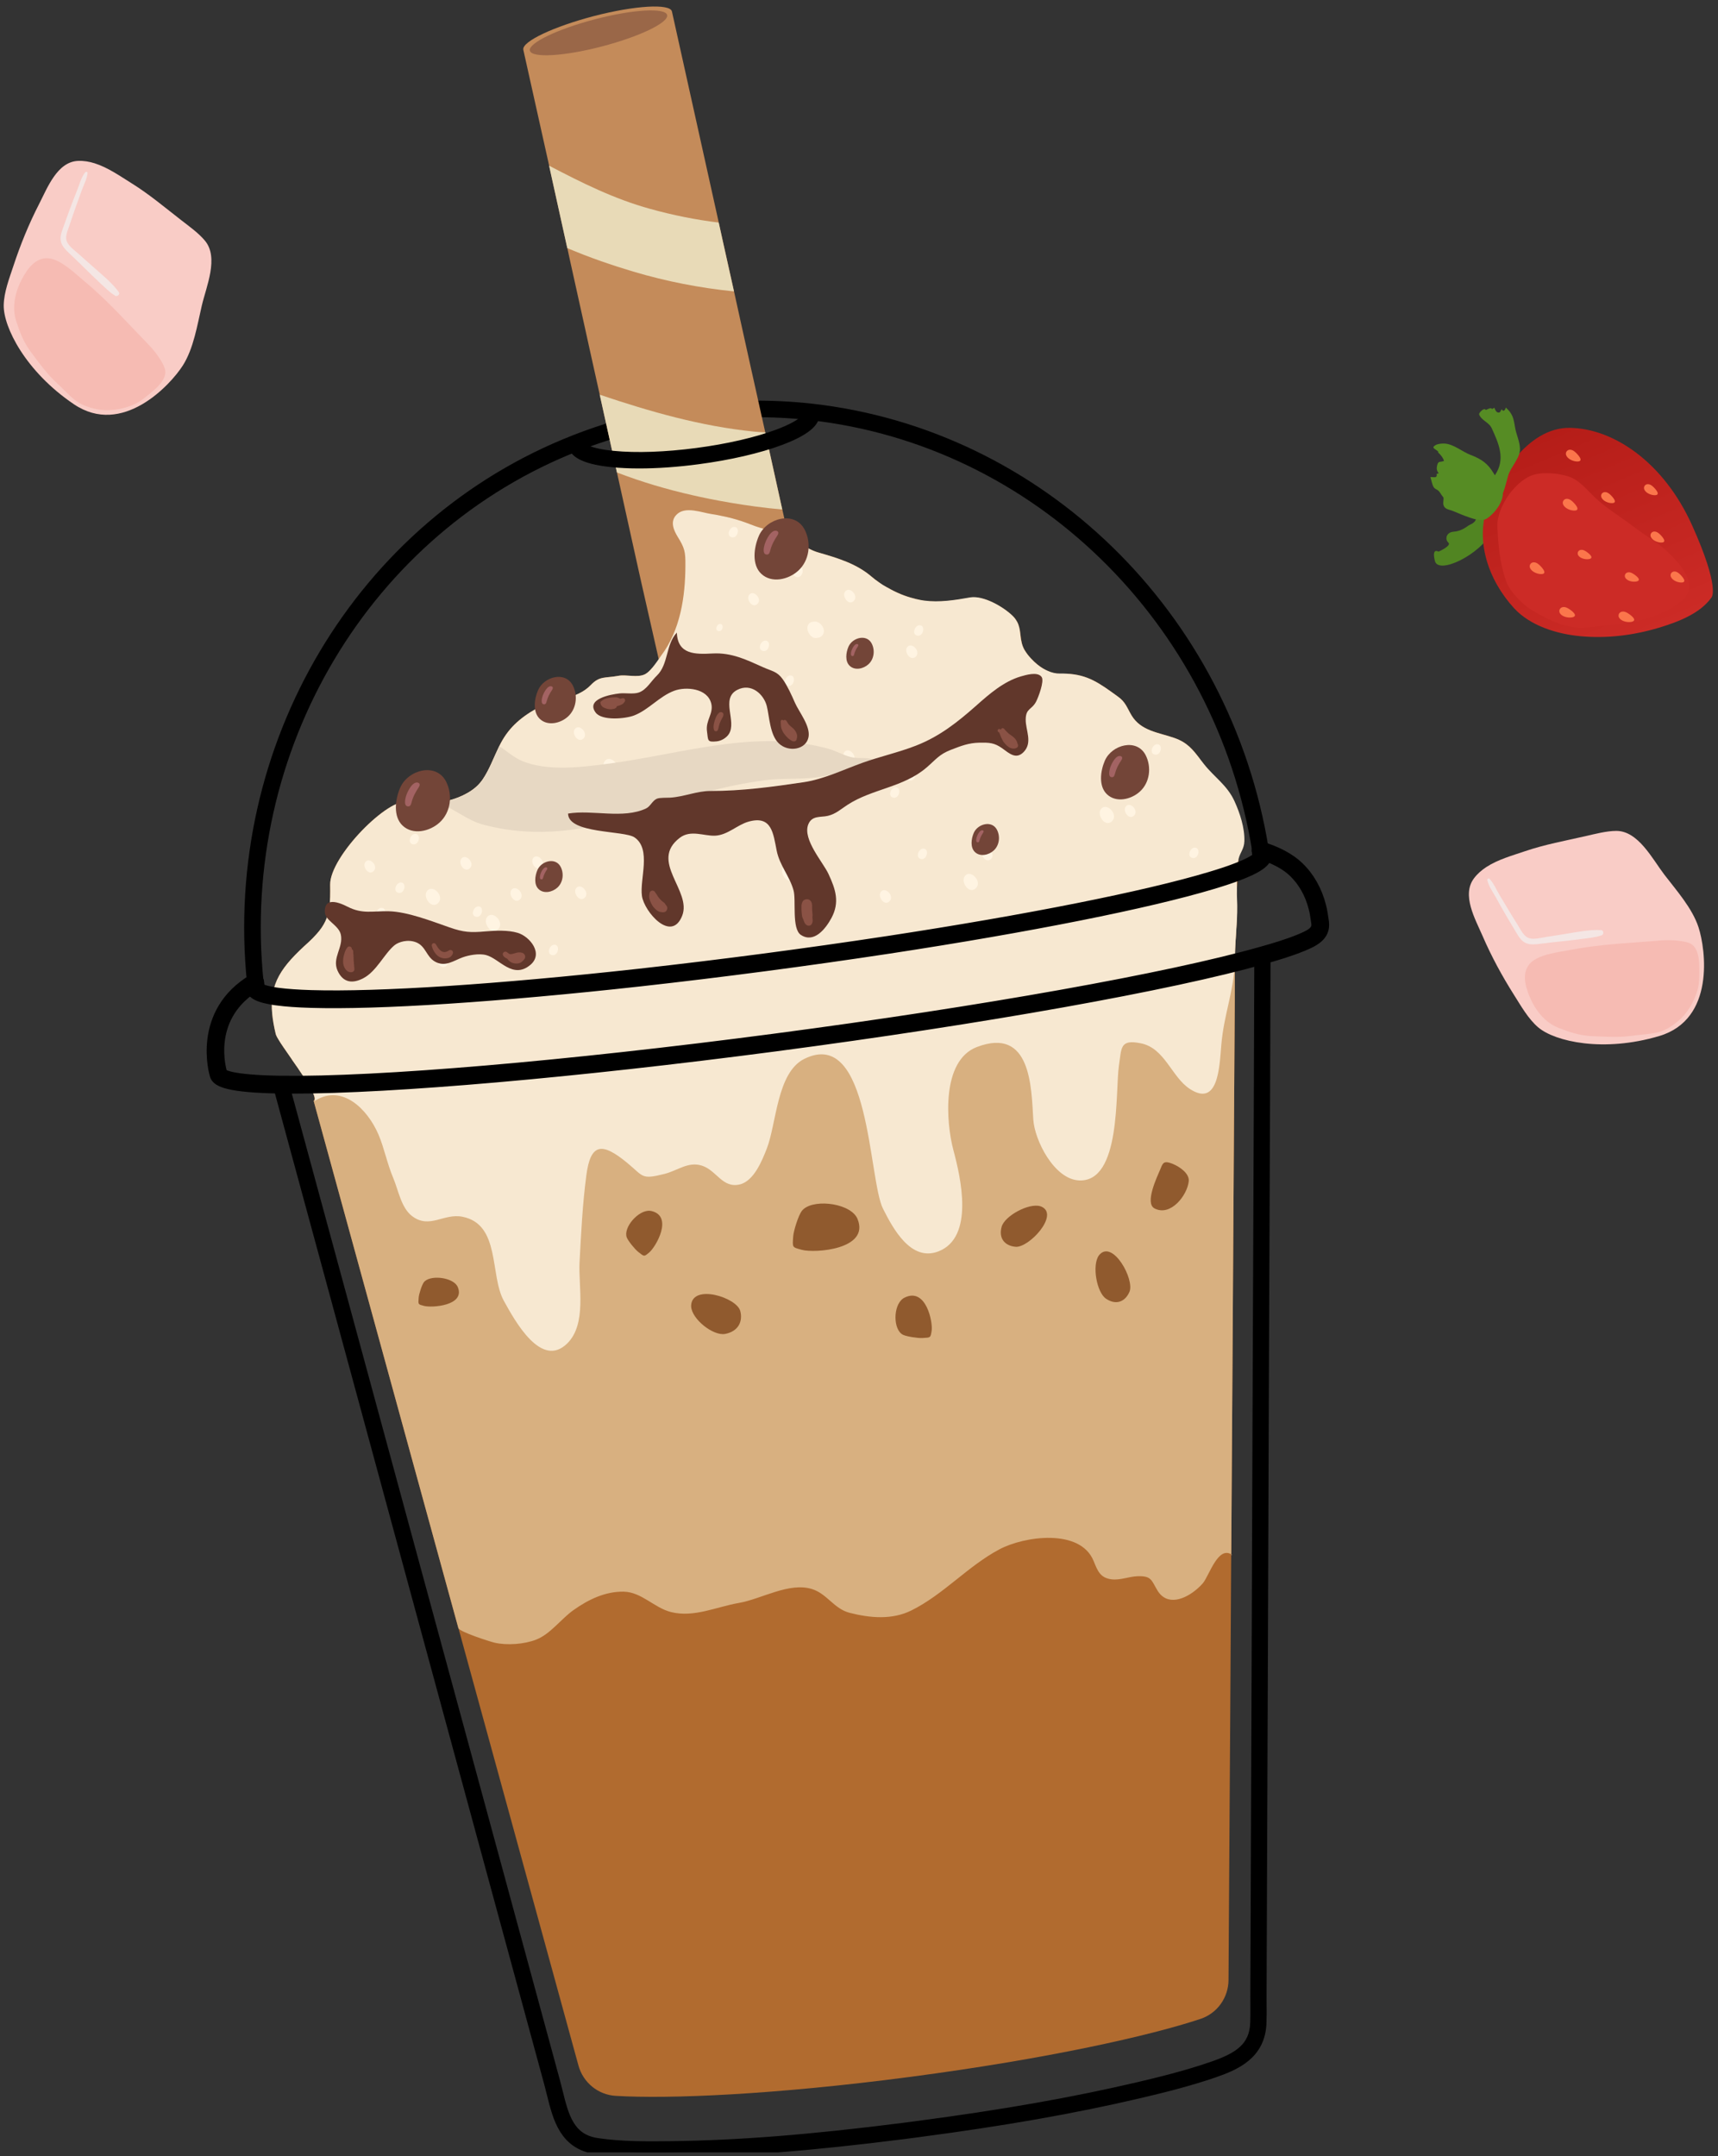 <?xml version="1.0" encoding="UTF-8"?> <svg xmlns="http://www.w3.org/2000/svg" width="165" height="207" viewBox="0 0 165 207" fill="none"><rect x="0" y="0" width="165" height="207" fill="#333333" stroke="none"/><g clip-path="url(#clip0_3175_5777)"><path d="M143.326 51.008C142.119 53.303 138.14 55.187 137.811 53.854C137.482 52.522 138.154 52.958 138.154 52.958C138.154 52.958 139.451 52.394 139.102 52.087C138.753 51.781 138.887 51.097 139.602 51.045C140.317 50.994 140.8 50.617 141.017 50.464C141.234 50.31 141.762 50.227 141.788 49.621C141.814 49.015 142.133 48.364 142.3 48.276C142.467 48.191 142.766 48.565 142.92 48.782C143.073 48.999 143.585 49.581 143.573 49.884C143.561 50.187 143.38 50.575 143.38 50.575L143.326 51.008Z" fill="#518522"></path><path d="M164.369 57.367C163.261 58.929 161.095 59.726 159.342 60.256C156.913 60.991 154.301 61.316 151.77 61.074C149.513 60.861 146.964 60.08 145.406 58.379C142.959 55.705 141.62 51.904 142.92 48.436C143.754 46.205 146.58 41.021 150.76 41.073C154.94 41.124 159.78 44.35 162.518 50.442C165.256 56.534 164.369 57.365 164.369 57.367Z" fill="url(#paint0_linear_3175_5777)"></path><path d="M144.404 55.004C144.603 55.757 144.808 56.329 145.358 56.976C145.916 57.632 146.534 58.241 147.285 58.673C148.335 59.279 149.443 59.865 150.635 60.13C151.872 60.405 153.504 60.114 154.761 59.99C156.313 59.837 157.83 59.612 159.272 58.994C160.121 58.632 161.079 58.134 161.725 57.476C163.154 56.024 161.255 54.014 160.115 52.934C159.238 52.103 158.015 51.414 157.048 50.673C155.811 49.724 154.478 48.932 153.317 47.884C152.426 47.079 151.713 46.037 150.493 45.694C149.606 45.445 148.455 45.336 147.548 45.513C145.655 45.888 143.719 48.671 143.81 50.577C143.876 51.928 143.98 53.32 144.31 54.631C144.34 54.763 144.372 54.886 144.404 55.004Z" fill="#CC2B26"></path><path d="M150.105 58.281C149.983 58.301 149.874 58.367 149.81 58.474C149.738 58.596 149.746 58.759 149.822 58.877C150.035 59.211 150.589 59.327 150.958 59.269C151.715 59.15 150.858 58.544 150.585 58.395C150.433 58.311 150.276 58.253 150.105 58.281Z" fill="#FB764B"></path><path d="M155.793 58.716C155.672 58.736 155.562 58.801 155.498 58.909C155.427 59.03 155.435 59.194 155.51 59.311C155.723 59.646 156.277 59.761 156.646 59.704C157.403 59.584 156.546 58.979 156.273 58.829C156.124 58.745 155.967 58.688 155.793 58.716Z" fill="#FB764B"></path><path d="M156.361 54.944C156.252 54.962 156.154 55.02 156.096 55.118C156.031 55.227 156.041 55.373 156.106 55.478C156.298 55.779 156.794 55.883 157.126 55.831C157.806 55.723 157.037 55.181 156.792 55.046C156.658 54.97 156.515 54.918 156.361 54.944Z" fill="#FB764B"></path><path d="M147.331 53.982C147.207 53.978 147.088 54.022 147.006 54.116C146.913 54.221 146.891 54.383 146.942 54.512C147.088 54.881 147.61 55.1 147.983 55.112C148.75 55.138 148.022 54.381 147.781 54.183C147.65 54.076 147.506 53.988 147.331 53.982Z" fill="#FB764B"></path><path d="M151.836 52.786C151.729 52.8 151.631 52.856 151.571 52.95C151.504 53.056 151.51 53.201 151.573 53.306C151.755 53.607 152.241 53.721 152.57 53.679C153.243 53.589 152.498 53.036 152.259 52.898C152.127 52.82 151.988 52.765 151.836 52.786Z" fill="#FB764B"></path><path d="M150.806 43.174C150.683 43.17 150.563 43.214 150.481 43.308C150.388 43.413 150.366 43.575 150.418 43.704C150.563 44.073 151.085 44.292 151.458 44.304C152.225 44.33 151.497 43.572 151.256 43.375C151.125 43.266 150.981 43.18 150.806 43.174Z" fill="#FB764B"></path><path d="M150.507 47.886C150.384 47.882 150.264 47.926 150.182 48.02C150.089 48.125 150.067 48.286 150.119 48.416C150.264 48.785 150.786 49.004 151.159 49.016C151.926 49.041 151.199 48.284 150.958 48.087C150.826 47.98 150.681 47.892 150.507 47.886Z" fill="#FB764B"></path><path d="M158.909 51.028C158.794 51.024 158.682 51.066 158.605 51.153C158.517 51.251 158.497 51.404 158.545 51.526C158.682 51.87 159.17 52.075 159.519 52.086C160.236 52.109 159.555 51.402 159.332 51.215C159.206 51.113 159.071 51.034 158.909 51.028Z" fill="#FB764B"></path><path d="M154.165 47.242C154.05 47.239 153.938 47.28 153.86 47.368C153.773 47.466 153.753 47.619 153.801 47.74C153.938 48.085 154.426 48.29 154.775 48.3C155.492 48.324 154.811 47.617 154.588 47.43C154.462 47.328 154.327 47.246 154.165 47.242Z" fill="#FB764B"></path><path d="M160.834 54.864C160.719 54.861 160.607 54.902 160.529 54.99C160.442 55.088 160.422 55.241 160.47 55.363C160.607 55.707 161.095 55.912 161.444 55.922C162.161 55.946 161.48 55.239 161.257 55.052C161.133 54.95 160.998 54.868 160.834 54.864Z" fill="#FB764B"></path><path d="M158.282 46.481C158.166 46.477 158.055 46.519 157.977 46.607C157.89 46.704 157.87 46.858 157.917 46.979C158.055 47.324 158.543 47.529 158.892 47.539C159.609 47.563 158.928 46.856 158.704 46.669C158.581 46.567 158.445 46.487 158.282 46.481Z" fill="#FB764B"></path><path d="M142.838 49.757C143.621 49.211 144.52 48.031 144.308 47.071C144.171 46.448 143.77 45.975 143.466 45.459C142.888 44.479 142.284 44.075 141.22 43.664C140.439 43.364 139.638 42.657 138.781 42.585C138.524 42.563 138.094 42.597 137.863 42.736C137.388 43.021 137.903 43.093 138.152 43.378C138.134 43.39 138.114 43.404 138.096 43.416C138.331 43.617 138.594 43.934 138.686 44.246C138.295 44.404 138.146 44.212 138.032 44.651C137.954 44.947 137.966 45.175 138.181 45.436C138.128 45.438 138.034 45.493 137.976 45.495C138.074 45.956 137.651 45.774 137.375 45.802C137.482 46.101 137.532 46.515 137.705 46.782C137.809 46.942 137.998 46.981 138.126 47.093C138.287 47.234 138.313 47.322 138.452 47.523C138.658 47.818 138.648 47.685 138.634 47.994C138.628 48.139 138.592 48.32 138.63 48.468C138.735 48.87 139.104 48.898 139.437 49.018C139.861 49.169 140.268 49.372 140.696 49.524C141.276 49.727 142.264 50.157 142.838 49.757Z" fill="#568C24"></path><path d="M142.698 39.361C142.886 39.293 143.169 39.078 143.306 39.266C143.35 39.222 143.476 39.186 143.521 39.142C143.583 39.299 143.677 39.564 143.868 39.598C144.113 39.652 144.109 39.431 144.231 39.285C144.392 39.618 144.585 39.325 144.617 39.12C145.273 39.708 145.37 40.158 145.504 41.003C145.615 41.702 145.956 42.347 145.98 43.065C146.01 43.981 145.103 44.794 144.848 45.653C144.615 46.446 144.472 47.314 143.982 48.045C143.402 48.904 142.087 49.225 142.388 47.722C142.589 46.708 143.137 46.264 143.585 45.601C144.625 44.075 143.934 42.565 143.264 41.102C143.037 40.614 142.499 40.443 142.196 40.032C142.027 39.8 142.027 39.742 142.131 39.596C142.145 39.584 142.158 39.558 142.18 39.536C142.282 39.413 142.585 39.142 142.698 39.361Z" fill="#568C24"></path><path d="M32.056 96.227C31.271 96.227 30.54 96.217 29.863 96.197C28.572 96.159 27.494 96.084 26.661 95.974C26.607 95.966 26.559 95.96 26.511 95.954C26.442 95.946 26.372 95.936 26.304 95.924C26.189 95.904 26.081 95.885 25.973 95.862C25.198 95.725 24.682 95.534 24.401 95.281C24.349 95.233 24.316 95.169 24.306 95.1C24.282 94.91 24.256 94.715 24.238 94.516C24.23 94.46 24.222 94.392 24.22 94.313C21.905 71.685 34.653 50.275 55.224 42.244C58.804 40.84 62.562 39.874 66.391 39.37C70.215 38.867 74.097 38.826 77.93 39.248C99.888 41.703 117.74 59.104 121.353 81.57C121.371 81.63 121.377 81.684 121.383 81.724C121.417 81.923 121.445 82.128 121.472 82.341V82.349C121.482 82.427 121.462 82.507 121.415 82.571L121.393 82.598C121.351 82.652 121.301 82.706 121.239 82.758C120.919 83.077 120.289 83.425 119.33 83.816C119.197 83.87 119.065 83.919 118.926 83.973C118.272 84.226 117.473 84.493 116.409 84.812C110.207 86.674 98.891 88.928 85.364 90.994L85.332 90.998C81.401 91.593 77.392 92.161 73.423 92.683C69.448 93.207 65.427 93.695 61.478 94.135L61.458 94.137C49.272 95.486 38.767 96.227 32.056 96.227ZM24.878 94.9C25.035 95.004 25.374 95.153 26.081 95.279C26.189 95.299 26.29 95.319 26.402 95.339C26.464 95.349 26.523 95.356 26.585 95.365C26.637 95.371 26.689 95.378 26.742 95.386C27.552 95.492 28.608 95.566 29.881 95.606C36.327 95.801 47.809 95.052 61.386 93.554L61.404 93.552C65.357 93.111 69.372 92.623 73.343 92.101C77.308 91.579 81.313 91.013 85.247 90.416L85.276 90.412C98.772 88.35 110.057 86.103 116.234 84.248C117.282 83.935 118.069 83.672 118.709 83.425C118.848 83.373 118.976 83.322 119.105 83.272C119.976 82.917 120.558 82.6 120.833 82.329C120.845 82.32 120.855 82.31 120.865 82.302C120.843 82.14 120.821 81.983 120.793 81.82C120.789 81.786 120.787 81.762 120.779 81.74C120.773 81.724 120.769 81.708 120.767 81.692C117.206 59.473 99.563 42.264 77.864 39.838C74.079 39.419 70.243 39.461 66.469 39.957C62.687 40.455 58.977 41.41 55.441 42.796C35.113 50.733 22.518 71.898 24.812 94.267C24.812 94.277 24.814 94.287 24.814 94.295C24.814 94.349 24.822 94.396 24.828 94.448C24.84 94.608 24.858 94.757 24.878 94.9Z" fill="#070707" stroke="black"></path><path d="M82.728 82.451C77.846 85.24 73.032 86.589 68.342 85.638L65.752 74.243L64.491 68.677L61.635 56.106L61.265 54.45L60.551 51.223L59.734 47.531L59.252 45.354L57.658 38.154L57.599 37.889L56.535 33.098L56.279 31.93L54.767 25.103L54.488 23.82L53.352 18.68L52.741 15.907L51.721 11.331L50.266 4.803C50.264 4.795 50.264 4.795 50.262 4.777L50.258 4.743C50.174 3.97 53.173 2.553 57.044 1.541C60.982 0.521 64.339 0.326 64.532 1.093L68.087 17.107L69.031 21.368L69.412 23.097L70.496 27.972L71.13 30.853L72.138 35.405L72.596 37.457L73.495 41.495L73.556 41.768L75.135 48.91L75.613 51.054L76.051 53.032L77.155 57.989L77.322 58.742L79.992 70.426L81.427 76.727L82.728 82.451Z" fill="#C48B5A"></path><path opacity="0.52" d="M64.07 1.438C64.254 2.155 61.454 3.506 57.818 4.456C54.203 5.404 51.123 5.58 50.898 4.884C50.89 4.878 50.89 4.878 50.888 4.87L50.882 4.831C50.806 4.107 53.578 2.785 57.146 1.85C60.793 0.898 63.889 0.721 64.07 1.438Z" fill="#734538"></path><path d="M70.492 27.974C67.22 27.647 63.969 27.01 60.81 26.07C58.85 25.484 56.668 24.749 54.482 23.818L53.347 18.678L52.735 15.905C55.845 17.531 58.983 19.103 62.446 20.053C64.612 20.655 66.81 21.097 69.026 21.368L69.406 23.097L70.492 27.974Z" fill="#E8DAB7"></path><path d="M75.129 48.914C71.568 48.599 68.263 47.944 66.567 47.553C64.056 46.989 61.61 46.264 59.251 45.356L57.657 38.156L57.597 37.891C62.437 39.521 67.324 40.921 72.425 41.435C72.77 41.467 73.132 41.495 73.489 41.499L73.551 41.772L75.129 48.914Z" fill="#E8DAB7"></path><path d="M81.421 76.733C77.524 76.938 73.519 76.464 69.797 75.55C68.356 75.193 67.015 74.755 65.756 74.239L64.489 68.679C69.55 69.93 74.78 70.414 79.987 70.426L81.421 76.733Z" fill="#E8DAB7"></path><path d="M118.946 82.491C119.007 83.419 118.852 84.368 118.796 85.304C118.79 85.382 118.792 85.467 118.784 85.543C118.78 85.774 118.776 85.995 118.788 86.224C118.804 86.477 118.812 86.732 118.804 86.989C118.822 87.908 118.754 88.81 118.703 89.719C118.651 90.432 118.601 91.155 118.597 91.888C118.599 92.034 118.599 92.169 118.593 92.314C118.599 92.356 118.595 92.4 118.593 92.442C118.591 93.659 118.589 94.878 118.589 96.096L118.356 133.109L118.234 151.419L118.173 161.691L117.989 190.078C117.981 191.765 116.911 193.277 115.303 193.813C110.487 195.417 100.66 197.638 87.456 199.376C74.25 201.113 64.183 201.509 59.124 201.202C57.433 201.101 56 199.919 55.556 198.29L48.116 171.196L44.025 156.292L39.66 140.394L30.128 105.688C30.275 105.575 30.229 105.3 30.07 104.921C30.036 104.857 30 104.786 29.966 104.714C29.928 104.624 29.875 104.531 29.817 104.427C29.637 104.102 29.408 103.722 29.153 103.339C29.006 103.12 28.856 102.901 28.709 102.682C28.699 102.666 28.679 102.644 28.677 102.626C28.458 102.315 28.235 101.987 28.015 101.682C27.972 101.61 27.922 101.55 27.88 101.487C27.87 101.471 27.858 101.455 27.848 101.439C27.701 101.228 27.563 101.024 27.428 100.829C27.374 100.751 27.322 100.672 27.27 100.602C27.25 100.588 27.24 100.572 27.238 100.554C27.057 100.279 26.888 100.03 26.758 99.817C26.641 99.628 26.551 99.47 26.509 99.347C26.497 99.315 26.483 99.281 26.481 99.257C26.314 98.564 26.204 97.93 26.146 97.359C25.856 94.372 27.043 92.779 29.663 90.424C29.936 90.167 30.177 89.93 30.385 89.691C31.158 88.84 31.492 88.071 31.624 87.127C31.72 86.501 31.721 85.794 31.71 84.935C31.668 82.224 37.358 76.466 39.223 76.98C39.453 77.044 39.724 77.094 40.008 77.124C40.614 77.19 41.309 77.174 42.029 77.07C43.358 76.879 44.743 76.389 45.691 75.574C45.936 75.363 46.143 75.132 46.323 74.877C46.345 74.849 46.358 74.821 46.38 74.793C47.008 73.867 47.413 72.733 47.949 71.631C48.766 69.94 49.927 68.926 51.527 68.017C53.169 67.095 55.379 67.179 56.742 65.764C57.594 64.868 58.112 65.115 59.368 64.882C60.173 64.724 61.219 65.099 61.962 64.72C62.193 64.597 62.426 64.37 62.647 64.103C63.494 63.872 63.783 63.22 64.393 62.545C64.763 62.13 65.243 61.82 65.622 61.403C66.011 60.987 65.989 60.828 66.148 60.355C66.314 59.857 66.363 59.849 66.78 59.455C67.635 58.636 67.525 58.062 67.505 56.941C67.481 55.335 68.856 54.124 68.402 52.42C68.119 51.367 68.332 50.267 68.808 49.428C69.934 49.629 71.002 49.914 72.09 50.343C73.134 50.767 74.242 50.97 75.292 51.369C76.465 51.811 77.436 52.713 78.613 53.044C80.446 53.578 82.228 54.094 83.704 55.355C83.923 55.538 84.152 55.722 84.406 55.893C84.637 56.1 84.89 56.271 85.177 56.379C85.197 56.393 85.207 56.409 85.222 56.399C86.043 56.879 86.936 57.256 87.835 57.469C87.916 57.501 88.002 57.515 88.082 57.531C88.303 57.594 88.54 57.648 88.775 57.678C90.249 57.875 91.742 57.636 93.198 57.377C94.474 57.158 96.402 58.284 97.293 59.164C97.361 59.224 97.421 59.292 97.47 59.353C97.564 59.477 97.64 59.604 97.706 59.722C97.749 59.802 97.787 59.889 97.815 59.971C97.843 60.061 97.871 60.142 97.891 60.226C97.937 60.381 97.966 60.539 97.978 60.7C98.036 61.017 98.06 61.328 98.128 61.642C98.14 61.726 98.158 61.81 98.188 61.899C98.208 61.981 98.243 62.063 98.279 62.142C98.317 62.24 98.363 62.328 98.419 62.421C98.582 62.69 98.789 62.969 99.037 63.226C99.216 63.423 99.419 63.611 99.63 63.786C99.708 63.852 99.792 63.91 99.877 63.975C100.104 64.141 100.344 64.288 100.599 64.408C100.989 64.587 101.394 64.695 101.802 64.692C102.039 64.686 102.252 64.684 102.448 64.677C104.506 64.78 105.592 65.583 107.381 66.882C108.122 67.406 108.258 67.976 108.692 68.695C109.603 70.185 111.273 70.314 112.791 70.846C114.032 71.279 114.564 71.958 115.244 72.849C115.232 73.472 115.228 74.145 115.323 74.875C115.339 75 115.357 75.134 115.383 75.267C115.517 76.024 115.909 76.672 116.324 77.299C116.505 77.574 116.692 77.839 116.873 78.112C117.483 79.054 118.147 80.022 118.601 81.019C118.814 81.495 118.914 81.993 118.946 82.491Z" fill="#B16B2F"></path><path d="M118.249 149.317L118.253 149.213C118.27 149.219 118.298 149.233 118.316 149.247L118.249 149.317Z" fill="#D8B080"></path><path d="M118.804 86.991C118.822 87.91 118.755 88.812 118.703 89.721C118.651 90.434 118.601 91.157 118.597 91.89C118.599 92.035 118.599 92.171 118.593 92.316C118.599 92.358 118.595 92.402 118.593 92.444C118.591 93.661 118.589 94.88 118.589 96.098L118.356 133.111L118.251 149.214C116.983 148.453 116.164 151.158 115.567 151.935C115.553 151.955 115.537 151.973 115.523 151.993C115.375 152.166 115.202 152.342 115.011 152.503C115.003 152.513 114.997 152.523 114.989 152.523C113.843 153.525 112.096 154.232 111.159 152.678C110.579 151.706 110.599 151.278 109.276 151.316C108.435 151.341 107.624 151.712 106.778 151.618C105.652 151.485 105.417 150.792 105.028 149.847C103.745 146.704 98.359 147.463 95.964 148.748C92.932 150.365 90.636 153.059 87.534 154.601C85.671 155.527 83.557 155.328 81.61 154.834C80.086 154.447 79.434 152.991 77.97 152.545C75.786 151.869 73.13 153.505 70.974 153.881C68.808 154.252 66.656 155.31 64.445 154.758C62.823 154.35 61.627 152.838 59.902 152.8C58.119 152.77 56.493 153.563 55.068 154.577C53.892 155.413 52.856 156.87 51.511 157.396C50.362 157.854 48.674 157.973 47.486 157.695C47.028 157.585 44.121 156.655 44.022 156.294C43.994 156.204 39.656 140.396 39.656 140.396L30.124 105.69C30.271 105.576 30.225 105.302 30.066 104.923C30.032 104.859 29.996 104.788 29.962 104.716C29.924 104.626 29.871 104.533 29.813 104.429C29.634 104.104 29.404 103.724 29.149 103.341C29.002 103.122 28.853 102.903 28.705 102.684C28.695 102.668 28.675 102.646 28.673 102.628C28.454 102.317 28.231 101.989 28.012 101.684C29.181 101.58 30.54 101.743 31.947 101.61C40.957 100.749 49.186 97.12 58.294 97.191C66.198 97.241 73.584 98.102 81.423 96.552C87.592 95.333 94.538 95.167 100.364 92.767C105.349 90.711 112.763 87.103 118.804 86.991Z" fill="#D8B080"></path><path d="M61.484 94.195L61.392 93.494C65.204 92.924 69.213 92.362 73.309 91.824C77.406 91.286 81.425 90.792 85.252 90.356L85.346 91.057C81.409 91.655 77.4 92.223 73.431 92.745C69.454 93.265 65.435 93.755 61.484 94.195Z" fill="#070707"></path><path d="M62.609 206.627C60.894 206.627 59.067 206.573 57.278 206.308C54.223 205.866 53.607 203.386 53.011 200.989C52.93 200.662 52.848 200.334 52.761 200.007C51.304 194.652 49.849 189.301 48.393 183.952L47.564 180.904C46.339 176.405 45.117 171.905 43.894 167.407C42.664 162.882 41.435 158.356 40.204 153.834L39.415 150.929C37.137 142.558 34.862 134.191 32.59 125.815C30.775 119.147 28.715 111.587 26.712 104.196L26.615 103.837L26.987 103.843C36.263 103.977 54.412 102.431 74.359 99.807C94.344 97.179 112.281 93.976 121.169 91.448L121.528 91.346L121.526 91.719C121.51 96.261 121.494 100.803 121.48 105.353L121.466 108.716C121.436 116.528 121.406 124.345 121.369 132.162C121.353 136.896 121.335 141.629 121.317 146.365C121.299 151.098 121.281 155.832 121.265 160.565L121.143 191.696C121.143 191.943 121.145 192.192 121.147 192.441C121.153 193.026 121.157 193.63 121.133 194.228C121.02 197.202 118.709 198.234 116.551 198.969C114.142 199.794 111.677 200.407 109.372 200.947C103.121 202.41 96.38 203.595 88.153 204.677L86.838 204.85C77.802 205.998 70.862 206.541 64.335 206.615C63.779 206.621 63.201 206.627 62.609 206.627ZM27.352 104.409C29.325 111.685 31.345 119.108 33.132 125.67C35.402 134.045 37.677 142.41 39.955 150.782L40.746 153.686C41.977 158.209 43.206 162.735 44.436 167.259C45.659 171.76 46.881 176.26 48.106 180.756L48.935 183.804C50.389 189.154 51.846 194.503 53.302 199.86C53.392 200.188 53.474 200.521 53.556 200.854C54.131 203.173 54.675 205.364 57.357 205.753C59.72 206.103 62.169 206.077 64.331 206.053C70.837 205.98 77.757 205.436 86.769 204.292L88.082 204.119C96.289 203.039 103.014 201.858 109.244 200.4C111.536 199.864 113.984 199.254 116.369 198.435C118.964 197.553 120.482 196.576 120.574 194.202C120.597 193.618 120.592 193.02 120.588 192.441C120.586 192.192 120.584 191.941 120.584 191.69L120.705 160.563C120.721 155.83 120.739 151.096 120.757 146.363C120.775 141.629 120.793 136.894 120.809 132.16C120.845 124.343 120.876 116.526 120.906 108.714L120.92 105.351C120.934 100.925 120.95 96.508 120.966 92.089C111.934 94.607 94.179 97.767 74.435 100.365C54.725 102.957 36.755 104.497 27.352 104.409Z" fill="#070707" stroke="black"></path><path d="M61.388 44.47C60.477 44.47 59.627 44.432 58.855 44.356C56.441 44.119 55.159 43.557 55.044 42.685C55.034 42.615 55.038 42.551 55.042 42.499L55.616 42.539C55.614 42.565 55.612 42.595 55.614 42.609C55.669 43.025 56.564 43.553 58.911 43.782C61.091 43.998 63.944 43.898 66.941 43.503C69.936 43.109 72.713 42.467 74.764 41.697C76.971 40.866 77.699 40.127 77.645 39.71C77.645 39.706 77.641 39.686 77.623 39.635L78.167 39.447C78.193 39.521 78.207 39.581 78.215 39.635C78.33 40.505 77.236 41.38 74.967 42.234C72.877 43.019 70.053 43.673 67.017 44.073C65.03 44.338 63.105 44.47 61.388 44.47Z" fill="#070707" stroke="black"></path><path d="M119.512 80.766C119.488 81.485 119.121 81.814 118.964 82.421C118.958 82.447 118.952 82.465 118.948 82.491C118.764 83.298 118.794 84.435 118.798 85.304C118.798 85.372 118.798 85.431 118.798 85.491C118.794 85.722 118.79 85.943 118.802 86.172C118.916 88.065 118.629 89.9 118.611 91.836C118.607 92 118.603 92.161 118.597 92.314C118.603 92.356 118.599 92.4 118.597 92.442C118.454 95.374 117.547 97.349 117.294 100.347C117.115 102.469 116.999 106.318 114.271 104.537C112.518 103.391 111.88 100.628 109.579 100.16C107.545 99.745 107.724 100.576 107.465 102.291C107.094 104.752 107.708 113.527 103.623 113.32C101.246 113.203 99.359 109.469 99.238 107.457C99.052 104.405 99.029 98.52 93.816 100.516C90.419 101.817 90.841 107.712 91.575 110.449C92.264 113.025 93.605 118.771 90.136 120.13C87.468 121.174 85.737 117.878 84.806 116.036C83.391 113.235 83.593 98.512 77.248 101.652C74.6 102.963 74.581 107.891 73.634 110.292C73.198 111.4 72.405 113.392 71.042 113.707C69.368 114.095 68.832 112.346 67.4 111.898C66.082 111.485 65.088 112.378 63.813 112.697C61.573 113.256 61.836 112.956 60.248 111.643C57.798 109.619 56.718 109.758 56.313 112.832C55.944 115.631 55.811 118.384 55.66 121.203C55.542 123.477 56.377 127.104 54.476 128.973C51.987 131.421 49.477 126.845 48.393 124.885C47.022 122.405 48.086 117.556 44.432 116.811C42.611 116.438 41.254 118.032 39.566 116.737C38.522 115.936 38.251 114.223 37.763 113.077C37.191 111.732 36.896 110.19 36.348 108.913C35.29 106.455 32.887 104.094 30.331 105.626C30.275 105.658 30.211 105.694 30.157 105.734C30.313 105.62 30.257 105.33 30.068 104.919C30.034 104.855 29.998 104.784 29.964 104.712C29.926 104.622 29.872 104.529 29.815 104.425C29.635 104.1 29.406 103.72 29.151 103.337C29.004 103.118 28.854 102.899 28.707 102.68C28.697 102.664 28.677 102.642 28.675 102.624C28.412 102.242 28.139 101.851 27.878 101.485C27.868 101.469 27.856 101.453 27.846 101.437C27.645 101.14 27.446 100.859 27.268 100.602C27.248 100.588 27.238 100.572 27.236 100.554C27.047 100.281 26.878 100.03 26.756 99.817C26.639 99.628 26.549 99.47 26.507 99.347C26.495 99.315 26.481 99.281 26.479 99.257C26.312 98.564 26.202 97.93 26.145 97.359C25.854 94.372 27.041 92.779 29.661 90.424C29.934 90.167 30.175 89.93 30.383 89.691C31.156 88.84 31.49 88.071 31.622 87.127C31.718 86.501 31.72 85.794 31.708 84.935C31.666 82.224 37.356 76.466 39.221 76.98C39.45 77.044 39.721 77.094 40.006 77.124C40.612 77.19 41.307 77.174 42.027 77.07C43.356 76.879 44.741 76.389 45.689 75.574C45.934 75.363 46.141 75.132 46.321 74.877C46.343 74.849 46.357 74.821 46.379 74.793C47.006 73.867 47.411 72.733 47.947 71.631C48.764 69.94 49.925 68.926 51.525 68.017C53.167 67.095 55.377 67.179 56.739 65.764C57.592 64.868 58.11 65.115 59.366 64.882C60.171 64.724 61.217 65.099 61.96 64.72C62.191 64.597 62.424 64.37 62.645 64.103C62.97 63.72 63.275 63.254 63.498 62.943C65.339 60.495 65.819 57.282 65.827 54.299C65.839 52.96 65.76 52.622 65.088 51.534C64.719 50.926 64.317 50.078 64.971 49.412C65.803 48.554 67.382 49.215 68.37 49.356C68.517 49.38 68.657 49.404 68.804 49.426C69.93 49.627 70.998 49.912 72.086 50.341C73.13 50.765 74.238 50.968 75.288 51.367C76.461 51.809 77.432 52.711 78.609 53.042C80.442 53.576 82.224 54.092 83.7 55.353C83.919 55.536 84.148 55.72 84.402 55.891C84.647 56.062 84.906 56.234 85.173 56.377C85.193 56.391 85.203 56.407 85.219 56.397C86.039 56.877 86.932 57.254 87.831 57.467C87.912 57.499 87.998 57.513 88.078 57.529C88.299 57.584 88.524 57.622 88.741 57.654C90.216 57.851 91.708 57.612 93.165 57.353C94.44 57.134 96.374 58.252 97.265 59.13C97.343 59.206 97.405 59.282 97.464 59.351C97.558 59.475 97.634 59.602 97.7 59.72C97.743 59.8 97.781 59.887 97.809 59.969C97.837 60.059 97.865 60.14 97.885 60.224C97.923 60.381 97.953 60.539 97.972 60.698C98.012 61.007 98.03 61.338 98.114 61.65C98.126 61.734 98.152 61.816 98.18 61.897C98.2 61.979 98.236 62.061 98.271 62.141C98.309 62.238 98.355 62.326 98.411 62.419C98.574 62.688 98.781 62.967 99.029 63.224C99.208 63.422 99.411 63.609 99.622 63.784C99.7 63.85 99.784 63.908 99.869 63.973C100.105 64.139 100.344 64.278 100.597 64.388C100.987 64.567 101.384 64.667 101.774 64.659C102.011 64.653 102.235 64.659 102.44 64.673C104.498 64.776 105.584 65.579 107.373 66.878C108.114 67.402 108.25 67.972 108.684 68.691C109.595 70.181 111.265 70.311 112.783 70.842C114.024 71.275 114.556 71.954 115.236 72.845C115.369 73.014 115.503 73.185 115.646 73.371C116.636 74.62 117.852 75.371 118.555 76.897C119.085 78.052 119.557 79.499 119.512 80.766Z" fill="#F7E8D1"></path><path d="M105.528 120.538C105.554 120.5 105.582 120.466 105.612 120.434C106.899 119.045 108.985 122.827 108.475 124.016C108.072 124.952 107.206 125.337 106.223 124.675C105.329 124.072 104.866 121.482 105.528 120.538Z" fill="#905A2E"></path><path d="M66.379 125.421C66.377 125.373 66.377 125.325 66.381 125.277C66.555 123.245 70.751 124.558 71.096 125.853C71.367 126.873 70.892 127.821 69.643 128.056C68.505 128.272 66.441 126.642 66.379 125.421Z" fill="#905A2E"></path><path d="M99.907 115.796C99.951 115.808 99.993 115.824 100.033 115.842C101.756 116.623 98.831 119.799 97.54 119.691C96.524 119.605 95.884 118.906 96.201 117.765C96.492 116.727 98.801 115.47 99.907 115.796Z" fill="#905A2E"></path><path d="M114.156 113.143C114.014 112.418 112.978 111.822 112.369 111.637C111.701 111.433 111.651 111.744 111.414 112.306C111.135 112.969 109.918 115.504 110.882 116.008C112.426 116.816 114.036 114.75 114.17 113.39C114.176 113.306 114.172 113.222 114.156 113.143Z" fill="#905A2E"></path><path d="M73.485 77.546C73.226 76.267 71.54 78.118 72.313 78.472C72.855 78.721 73.435 78.058 73.489 77.624C73.491 77.598 73.491 77.572 73.485 77.546Z" fill="#FFF4E2"></path><path d="M87.474 61.963C87.335 61.951 87.201 62.009 87.102 62.164C86.827 62.599 87.424 63.481 87.919 63.067C88.373 62.684 87.905 61.999 87.474 61.963Z" fill="#FFF4E2"></path><path d="M81.441 72.036C81.301 72.024 81.168 72.082 81.068 72.237C80.793 72.671 81.391 73.554 81.885 73.139C82.339 72.757 81.871 72.072 81.441 72.036Z" fill="#FFF4E2"></path><path d="M76.2 65.005C76.142 64.903 76.041 64.836 75.885 64.842C75.455 64.856 75.124 65.684 75.642 65.83C76.123 65.965 76.378 65.32 76.2 65.005Z" fill="#FFF4E2"></path><path d="M70.289 71.872C70.231 71.771 70.129 71.703 69.974 71.709C69.543 71.723 69.213 72.552 69.731 72.697C70.211 72.832 70.466 72.187 70.289 71.872Z" fill="#FFF4E2"></path><path d="M70.809 50.745C70.751 50.643 70.649 50.575 70.494 50.581C70.064 50.595 69.733 51.424 70.251 51.57C70.731 51.707 70.986 51.06 70.809 50.745Z" fill="#FFF4E2"></path><path d="M77.039 54.566C76.981 54.465 76.88 54.397 76.724 54.403C76.294 54.417 75.963 55.245 76.481 55.391C76.96 55.526 77.216 54.881 77.039 54.566Z" fill="#FFF4E2"></path><path d="M69.366 60.009C69.326 59.939 69.254 59.891 69.149 59.895C68.85 59.905 68.621 60.479 68.981 60.581C69.31 60.676 69.487 60.228 69.366 60.009Z" fill="#FFF4E2"></path><path d="M73.803 61.66C73.746 61.559 73.644 61.491 73.489 61.497C73.058 61.511 72.727 62.34 73.245 62.485C73.726 62.621 73.981 61.975 73.803 61.66Z" fill="#FFF4E2"></path><path d="M88.616 60.182C88.558 60.08 88.456 60.013 88.301 60.018C87.871 60.032 87.54 60.859 88.058 61.007C88.538 61.142 88.793 60.497 88.616 60.182Z" fill="#FFF4E2"></path><path d="M111.434 71.607C111.376 71.505 111.275 71.438 111.119 71.444C110.689 71.458 110.358 72.286 110.876 72.432C111.356 72.567 111.612 71.922 111.434 71.607Z" fill="#FFF4E2"></path><path d="M81.516 56.622C81.377 56.61 81.243 56.667 81.144 56.823C80.869 57.257 81.466 58.14 81.961 57.725C82.413 57.343 81.947 56.657 81.516 56.622Z" fill="#FFF4E2"></path><path d="M84.947 85.455C84.808 85.443 84.674 85.501 84.575 85.656C84.3 86.091 84.898 86.973 85.392 86.559C85.846 86.176 85.378 85.491 84.947 85.455Z" fill="#FFF4E2"></path><path d="M72.287 56.943C72.153 56.933 72.024 56.986 71.928 57.136C71.663 57.554 72.239 58.403 72.713 58.004C73.152 57.636 72.701 56.976 72.287 56.943Z" fill="#FFF4E2"></path><path d="M74.937 51.195C74.804 51.185 74.674 51.239 74.579 51.388C74.314 51.807 74.889 52.655 75.364 52.257C75.804 51.888 75.352 51.229 74.937 51.195Z" fill="#FFF4E2"></path><path d="M94.721 81.429C94.588 81.419 94.458 81.473 94.362 81.622C94.097 82.04 94.673 82.889 95.147 82.491C95.586 82.122 95.135 81.463 94.721 81.429Z" fill="#FFF4E2"></path><path d="M78.325 59.67C78.147 59.656 77.974 59.728 77.846 59.927C77.494 60.485 78.261 61.614 78.892 61.083C79.476 60.594 78.876 59.716 78.325 59.67Z" fill="#FFF4E2"></path><path d="M78.111 59.7C77.934 59.686 77.76 59.758 77.633 59.957C77.28 60.515 78.047 61.644 78.679 61.112C79.263 60.622 78.663 59.744 78.111 59.7Z" fill="#FFF4E2"></path><path d="M75.38 73.105C75.202 73.091 75.029 73.163 74.901 73.362C74.549 73.92 75.316 75.05 75.948 74.518C76.531 74.03 75.932 73.151 75.38 73.105Z" fill="#FFF4E2"></path><path d="M93.113 83.893C92.935 83.879 92.762 83.951 92.634 84.15C92.282 84.708 93.049 85.838 93.68 85.306C94.262 84.818 93.662 83.939 93.113 83.893Z" fill="#FFF4E2"></path><path d="M106.186 77.462C106.009 77.448 105.835 77.52 105.708 77.719C105.355 78.277 106.122 79.406 106.754 78.875C107.338 78.386 106.738 77.508 106.186 77.462Z" fill="#FFF4E2"></path><path d="M38.793 84.879C38.735 84.778 38.634 84.71 38.478 84.716C38.048 84.73 37.717 85.558 38.235 85.704C38.715 85.839 38.97 85.194 38.793 84.879Z" fill="#FFF4E2"></path><path d="M40.176 80.217C40.118 80.116 40.017 80.048 39.861 80.054C39.431 80.068 39.1 80.895 39.618 81.042C40.098 81.178 40.353 80.532 40.176 80.217Z" fill="#FFF4E2"></path><path d="M53.54 90.856C53.482 90.754 53.38 90.687 53.225 90.693C52.794 90.707 52.464 91.535 52.982 91.681C53.46 91.816 53.717 91.171 53.54 90.856Z" fill="#FFF4E2"></path><path d="M46.239 87.176C46.181 87.075 46.08 87.007 45.924 87.013C45.494 87.027 45.163 87.854 45.681 88.001C46.161 88.137 46.416 87.491 46.239 87.176Z" fill="#FFF4E2"></path><path d="M87.873 74.09C87.815 73.988 87.713 73.92 87.558 73.926C87.127 73.94 86.797 74.767 87.315 74.914C87.795 75.05 88.05 74.404 87.873 74.09Z" fill="#FFF4E2"></path><path d="M36.942 87.312C36.884 87.21 36.783 87.142 36.627 87.148C36.197 87.162 35.866 87.991 36.384 88.136C36.864 88.272 37.119 87.626 36.942 87.312Z" fill="#FFF4E2"></path><path d="M79.992 75.633C79.934 75.532 79.833 75.464 79.677 75.47C79.247 75.484 78.916 76.311 79.434 76.458C79.915 76.594 80.17 75.948 79.992 75.633Z" fill="#FFF4E2"></path><path d="M86.314 75.743C86.257 75.641 86.155 75.573 86 75.579C85.569 75.593 85.239 76.422 85.757 76.568C86.235 76.705 86.492 76.058 86.314 75.743Z" fill="#FFF4E2"></path><path d="M115.046 81.532C114.989 81.431 114.887 81.363 114.732 81.369C114.301 81.383 113.971 82.21 114.489 82.357C114.969 82.493 115.226 81.847 115.046 81.532Z" fill="#FFF4E2"></path><path d="M88.972 81.628C88.915 81.526 88.813 81.459 88.657 81.465C88.227 81.479 87.896 82.307 88.414 82.453C88.895 82.588 89.15 81.943 88.972 81.628Z" fill="#FFF4E2"></path><path d="M44.653 82.275C44.514 82.263 44.38 82.321 44.28 82.477C44.005 82.911 44.603 83.793 45.097 83.379C45.552 82.995 45.083 82.309 44.653 82.275Z" fill="#FFF4E2"></path><path d="M33.859 92.249C33.72 92.237 33.587 92.294 33.487 92.45C33.212 92.884 33.81 93.767 34.304 93.352C34.756 92.968 34.288 92.282 33.859 92.249Z" fill="#FFF4E2"></path><path d="M49.469 85.266C49.329 85.254 49.196 85.311 49.096 85.467C48.821 85.901 49.419 86.784 49.913 86.369C50.367 85.987 49.899 85.302 49.469 85.266Z" fill="#FFF4E2"></path><path d="M55.684 85.101C55.544 85.089 55.411 85.147 55.311 85.302C55.036 85.736 55.634 86.619 56.128 86.204C56.582 85.822 56.114 85.136 55.684 85.101Z" fill="#FFF4E2"></path><path d="M55.558 69.822C55.419 69.81 55.285 69.868 55.186 70.023C54.911 70.458 55.508 71.34 56.002 70.926C56.457 70.543 55.989 69.858 55.558 69.822Z" fill="#FFF4E2"></path><path d="M35.426 82.596C35.292 82.586 35.163 82.64 35.067 82.79C34.802 83.208 35.378 84.057 35.852 83.658C36.29 83.29 35.84 82.63 35.426 82.596Z" fill="#FFF4E2"></path><path d="M51.543 82.216C51.41 82.206 51.28 82.259 51.185 82.409C50.92 82.827 51.495 83.676 51.97 83.277C52.408 82.909 51.958 82.249 51.543 82.216Z" fill="#FFF4E2"></path><path d="M108.455 77.267C108.322 77.257 108.192 77.311 108.097 77.46C107.832 77.879 108.408 78.728 108.882 78.329C109.32 77.961 108.87 77.301 108.455 77.267Z" fill="#FFF4E2"></path><path d="M42.419 91.679C42.286 91.669 42.156 91.723 42.061 91.872C41.796 92.29 42.371 93.139 42.846 92.741C43.284 92.372 42.834 91.713 42.419 91.679Z" fill="#FFF4E2"></path><path d="M41.463 85.323C41.286 85.309 41.112 85.381 40.985 85.58C40.632 86.138 41.399 87.268 42.031 86.736C42.615 86.246 42.015 85.369 41.463 85.323Z" fill="#FFF4E2"></path><path d="M47.229 87.828C47.052 87.814 46.879 87.886 46.751 88.085C46.398 88.643 47.166 89.772 47.797 89.24C48.381 88.75 47.781 87.872 47.229 87.828Z" fill="#FFF4E2"></path><path d="M58.527 72.858C58.349 72.844 58.176 72.916 58.048 73.115C57.696 73.673 58.463 74.802 59.094 74.271C59.678 73.781 59.079 72.904 58.527 72.858Z" fill="#FFF4E2"></path><path d="M75.666 82.999C75.489 82.985 75.316 83.056 75.188 83.256C74.835 83.814 75.603 84.943 76.234 84.411C76.818 83.923 76.218 83.045 75.666 82.999Z" fill="#FFF4E2"></path><path d="M86.715 124.67C85.751 125.375 85.778 127.678 86.731 128.142C87.072 128.307 88.159 128.475 88.584 128.451C89.397 128.403 89.357 128.433 89.472 127.791C89.624 126.951 88.939 123.532 86.866 124.578C86.812 124.602 86.763 124.634 86.715 124.67Z" fill="#905A2E"></path><path d="M43.9 123.432C43.36 122.582 41.234 122.378 40.702 123.105C40.51 123.366 40.233 124.233 40.21 124.58C40.162 125.245 40.14 125.209 40.716 125.365C41.473 125.57 44.699 125.347 43.969 123.564C43.95 123.52 43.928 123.474 43.9 123.432Z" fill="#905A2E"></path><path d="M62.41 116.234C61.284 116.157 59.83 117.872 60.199 118.804C60.33 119.137 60.981 119.936 61.296 120.183C61.896 120.651 61.848 120.649 62.338 120.249C62.982 119.723 64.692 116.776 62.576 116.26C62.522 116.246 62.466 116.238 62.41 116.234Z" fill="#905A2E"></path><path d="M82.248 116.806C81.359 115.408 77.868 115.075 76.992 116.27C76.679 116.699 76.222 118.121 76.181 118.693C76.103 119.785 76.065 119.727 77.011 119.984C78.255 120.32 83.557 119.954 82.359 117.023C82.329 116.95 82.292 116.876 82.248 116.806Z" fill="#905A2E"></path><path d="M83.983 72.944C82.515 73.436 81.03 74.059 79.512 74.432C77.44 74.936 75.473 74.627 73.407 74.91C69.113 75.488 65.246 76.709 61.165 78.128C56.359 79.787 51.425 80.492 46.428 79.171C44.804 78.747 43.601 77.57 42.027 77.072C43.356 76.879 44.741 76.396 45.689 75.582C45.934 75.37 46.141 75.137 46.321 74.884C46.343 74.856 46.357 74.829 46.379 74.801C47.006 73.874 47.409 72.739 47.945 71.637C48.046 71.693 48.148 71.763 48.243 71.828C48.835 72.245 49.393 72.723 50.09 73.032C52.583 74.097 56.006 73.635 58.611 73.291C65.634 72.35 72.542 69.96 79.544 71.876C80.385 72.113 81.194 72.619 82.034 72.739C82.672 72.82 83.346 72.697 83.983 72.944Z" fill="#E7D8C3"></path><path d="M99.975 64.916C100.001 64.942 100.025 64.971 100.045 65.001C100.312 65.4 99.718 66.952 99.515 67.344C99.086 68.169 98.522 67.972 98.51 69.077C98.502 70.105 99.192 71.267 98.325 72.181C97.588 72.954 96.936 72.327 96.247 71.832C95.48 71.293 95.01 71.285 94.069 71.297C93.037 71.315 92.298 71.607 91.323 71.984C90.206 72.418 89.901 72.896 89.016 73.659C86.787 75.596 83.792 75.709 81.397 77.263C80.755 77.678 80.291 78.132 79.51 78.321C78.818 78.487 77.958 78.253 77.615 79.176C77.091 80.606 79.032 82.758 79.562 83.885C80.267 85.395 80.659 86.623 79.856 88.125C79.313 89.131 78.203 90.583 76.925 89.758C76.015 89.173 76.479 86.407 76.212 85.469C75.828 84.087 74.885 83.097 74.596 81.672C74.262 80.025 74.138 78.247 71.896 78.877C70.808 79.178 69.894 80.168 68.678 80.226C67.591 80.269 66.337 79.63 65.287 80.429C62.316 82.694 66.465 85.507 65.52 87.906C64.486 90.543 61.882 87.543 61.653 86.015C61.42 84.401 62.591 81.519 60.94 80.389C59.935 79.708 54.575 80.06 54.558 78.102C56.915 77.71 59.846 78.652 62.053 77.61C62.466 77.413 62.649 76.869 63.088 76.676C63.368 76.56 64.042 76.594 64.373 76.574C65.678 76.494 66.937 75.934 68.222 75.934C71.243 75.942 74.202 75.536 77.216 75.088C79.109 74.807 81.048 73.869 82.847 73.225C84.535 72.621 86.304 72.233 87.97 71.582C90.249 70.693 91.981 69.316 93.792 67.711C95.037 66.605 96.402 65.422 98.032 64.939C98.57 64.784 99.558 64.497 99.975 64.916Z" fill="#61372B"></path><path d="M28.143 104.487C27.741 104.487 27.354 104.485 26.979 104.479C21.871 104.407 20.936 103.831 20.691 103.339C20.683 103.321 20.675 103.303 20.669 103.285L20.639 103.188C20.621 103.132 18.836 97.235 24.335 93.994C24.445 93.93 24.581 93.928 24.69 93.992C24.8 94.053 24.869 94.171 24.869 94.297C24.869 94.348 24.877 94.392 24.883 94.444C24.897 94.593 24.913 94.735 24.931 94.868C25.085 94.962 25.413 95.103 26.093 95.225C26.2 95.245 26.302 95.265 26.414 95.285C26.473 95.295 26.533 95.303 26.595 95.311C26.647 95.317 26.698 95.325 26.752 95.332C27.557 95.438 28.613 95.512 29.883 95.55C36.326 95.745 47.805 94.996 61.38 93.498L61.398 93.496C65.351 93.055 69.366 92.567 73.337 92.045C77.3 91.523 81.305 90.958 85.238 90.36L85.27 90.356C98.762 88.294 110.045 86.049 116.22 84.194C117.268 83.881 118.053 83.62 118.691 83.371C118.83 83.32 118.958 83.268 119.085 83.218C120.161 82.78 120.607 82.471 120.793 82.288C120.797 82.284 120.799 82.282 120.803 82.278C120.783 82.124 120.761 81.979 120.735 81.827C120.731 81.793 120.729 81.774 120.723 81.756C120.683 81.63 120.715 81.491 120.807 81.397C120.898 81.303 121.032 81.266 121.159 81.301C122.644 81.74 123.913 82.421 124.734 83.22C125.754 84.198 126.491 85.505 126.864 86.995C126.978 87.413 127.037 87.842 127.097 88.254L127.137 88.527C127.137 88.529 127.137 88.531 127.137 88.533C127.314 89.886 126.083 90.408 125.184 90.79L125.138 90.81C123.877 91.328 122.568 91.717 121.339 92.059C112.422 94.595 94.452 97.805 74.439 100.439C55.271 102.959 37.745 104.487 28.143 104.487ZM21.335 103.04C21.42 103.156 22.086 103.702 26.989 103.772C36.257 103.907 54.406 102.359 74.349 99.735C94.33 97.108 112.263 93.904 121.149 91.378C122.359 91.039 123.646 90.659 124.867 90.157L124.909 90.139C125.896 89.721 126.535 89.388 126.438 88.629L126.398 88.356C126.34 87.945 126.284 87.557 126.181 87.174C125.838 85.808 125.168 84.618 124.244 83.73C123.602 83.104 122.644 82.556 121.504 82.156C121.512 82.216 121.52 82.278 121.528 82.339C121.54 82.433 121.516 82.535 121.458 82.608L121.436 82.636C121.395 82.69 121.343 82.744 121.285 82.798C120.942 83.13 120.311 83.483 119.35 83.873C119.217 83.927 119.085 83.979 118.946 84.031C118.292 84.284 117.489 84.551 116.425 84.87C110.221 86.732 98.903 88.987 85.372 91.053L85.34 91.057C81.409 91.653 77.4 92.221 73.431 92.743C69.454 93.267 65.435 93.755 61.484 94.195L61.466 94.197C47.853 95.701 36.336 96.45 29.863 96.255C28.57 96.217 27.489 96.141 26.655 96.03C26.599 96.022 26.553 96.016 26.505 96.01C26.433 96 26.364 95.992 26.294 95.98C26.178 95.96 26.071 95.94 25.963 95.918C25.178 95.779 24.654 95.584 24.363 95.325C24.299 95.269 24.26 95.191 24.248 95.107C24.238 95.04 24.23 94.97 24.222 94.9C19.791 97.891 21.249 102.763 21.317 102.977L21.335 103.04Z" fill="#070707" stroke="black"></path><path d="M31.682 86.624C32.184 86.477 32.957 86.828 33.382 87.045C34.812 87.78 35.802 87.443 37.331 87.481C39.14 87.525 41.411 88.418 43.161 89.027C44.532 89.505 45.189 89.541 46.61 89.416C47.586 89.33 48.784 89.274 49.72 89.553C50.876 89.898 52.241 91.543 50.929 92.635C49.236 94.043 47.981 92.031 46.693 91.689C45.99 91.501 44.996 91.703 44.444 91.902C43.571 92.217 42.758 92.87 41.774 92.314C40.929 91.836 40.905 90.828 39.953 90.457C39.168 90.153 38.275 90.416 37.869 90.76C36.882 91.597 36.163 93.237 34.912 93.9C33.892 94.442 32.959 94.376 32.421 93.187C31.865 91.958 32.997 90.957 32.734 89.724C32.539 88.814 31.232 88.384 31.198 87.565C31.174 86.981 31.379 86.714 31.682 86.624Z" fill="#61372B"></path><path d="M65.006 60.732C65.082 62.854 66.78 62.822 68.439 62.734C70.273 62.636 71.699 63.342 73.287 64.053C74.178 64.451 74.648 64.459 75.182 65.218C75.636 65.864 76.041 66.758 76.346 67.46C76.734 68.348 77.858 69.705 77.651 70.767C77.414 71.98 75.718 72.249 74.794 71.362C73.937 70.541 73.895 68.79 73.646 67.79C73.363 66.655 72.15 65.527 70.801 66.232C69.177 67.079 70.789 69.247 70 70.47C69.76 70.84 69.28 71.127 68.828 71.171C67.909 71.259 68.023 71.109 67.9 70.205C67.754 69.149 68.547 68.516 68.31 67.539C67.947 66.055 65.857 65.9 64.755 66.312C63.311 66.852 62.303 68.147 60.888 68.689C60.071 69.002 57.813 69.221 57.206 68.404C56.235 67.101 58.656 66.661 59.507 66.569C60.057 66.509 60.848 66.661 61.362 66.478C62.101 66.215 62.516 65.406 63.09 64.856C64.211 63.78 63.934 61.852 65.006 60.732Z" fill="#61372B"></path><path d="M77.623 52.958C77.517 53.648 77.201 54.299 76.666 54.787C75.716 55.652 74.106 56.016 73.118 55.09C72.183 54.215 72.397 52.568 72.881 51.448C73.626 49.727 76.318 48.994 77.282 50.845C77.617 51.494 77.733 52.245 77.623 52.958Z" fill="#734538"></path><path d="M74.62 50.972C74.074 50.763 73.554 51.855 73.435 52.275C73.351 52.568 73.208 53.229 73.65 53.237C73.863 53.241 73.923 53.054 73.971 52.863C74.112 52.311 74.349 51.875 74.656 51.412C74.752 51.269 74.83 51.064 74.62 50.972Z" fill="#A36363"></path><path d="M43.177 77.132C43.071 77.821 42.754 78.472 42.22 78.96C41.27 79.825 39.66 80.19 38.672 79.263C37.737 78.389 37.95 76.741 38.434 75.622C39.18 73.9 41.872 73.167 42.836 75.018C43.171 75.667 43.286 76.42 43.177 77.132Z" fill="#734538"></path><path d="M40.174 75.147C39.628 74.938 39.108 76.03 38.989 76.45C38.905 76.743 38.761 77.405 39.204 77.413C39.417 77.417 39.477 77.229 39.525 77.038C39.666 76.486 39.903 76.05 40.21 75.588C40.306 75.444 40.383 75.237 40.174 75.147Z" fill="#A36363"></path><path d="M110.328 74.365C110.235 74.976 109.954 75.558 109.477 75.99C108.633 76.759 107.2 77.084 106.323 76.259C105.492 75.482 105.682 74.016 106.112 73.022C106.776 71.492 109.169 70.84 110.025 72.486C110.322 73.062 110.426 73.731 110.328 74.365Z" fill="#734538"></path><path d="M107.658 72.597C107.172 72.41 106.71 73.382 106.604 73.757C106.53 74.016 106.403 74.606 106.795 74.614C106.985 74.618 107.036 74.45 107.08 74.281C107.206 73.791 107.417 73.402 107.688 72.992C107.776 72.862 107.843 72.679 107.658 72.597Z" fill="#A36363"></path><path d="M54.018 84.281C53.964 84.63 53.805 84.961 53.534 85.208C53.053 85.646 52.237 85.831 51.736 85.361C51.264 84.919 51.372 84.084 51.617 83.519C51.993 82.648 53.356 82.275 53.845 83.214C54.014 83.538 54.074 83.921 54.018 84.281Z" fill="#734538"></path><path d="M52.498 83.275C52.221 83.17 51.958 83.722 51.898 83.935C51.856 84.082 51.782 84.419 52.007 84.423C52.115 84.425 52.145 84.329 52.171 84.234C52.242 83.955 52.362 83.734 52.517 83.501C52.565 83.425 52.603 83.321 52.498 83.275Z" fill="#A36363"></path><path d="M83.891 62.843C83.838 63.192 83.678 63.523 83.407 63.77C82.927 64.208 82.11 64.393 81.61 63.923C81.138 63.481 81.245 62.646 81.49 62.081C81.867 61.21 83.23 60.837 83.718 61.776C83.888 62.102 83.945 62.483 83.891 62.843Z" fill="#734538"></path><path d="M82.369 61.837C82.092 61.732 81.829 62.284 81.769 62.497C81.728 62.644 81.654 62.981 81.879 62.985C81.987 62.987 82.016 62.891 82.04 62.796C82.112 62.517 82.232 62.296 82.387 62.063C82.437 61.989 82.475 61.885 82.369 61.837Z" fill="#A36363"></path><path d="M95.922 80.723C95.868 81.072 95.709 81.403 95.438 81.65C94.958 82.088 94.141 82.273 93.641 81.803C93.169 81.361 93.276 80.526 93.521 79.96C93.898 79.09 95.261 78.717 95.749 79.656C95.918 79.982 95.978 80.363 95.922 80.723Z" fill="#734538"></path><path d="M94.402 79.719C94.125 79.614 93.862 80.166 93.802 80.379C93.76 80.526 93.687 80.863 93.912 80.867C94.019 80.869 94.049 80.773 94.073 80.678C94.145 80.399 94.264 80.178 94.42 79.945C94.468 79.869 94.507 79.765 94.402 79.719Z" fill="#A36363"></path><path d="M55.271 67.406C55.191 67.927 54.95 68.424 54.546 68.792C53.824 69.45 52.601 69.724 51.854 69.023C51.145 68.36 51.306 67.109 51.675 66.26C52.24 64.953 54.283 64.397 55.014 65.802C55.267 66.294 55.355 66.864 55.271 67.406Z" fill="#734538"></path><path d="M52.994 65.898C52.579 65.738 52.185 66.567 52.093 66.886C52.029 67.107 51.92 67.611 52.257 67.617C52.418 67.619 52.464 67.477 52.5 67.334C52.607 66.916 52.786 66.585 53.02 66.234C53.093 66.123 53.151 65.967 52.994 65.898Z" fill="#A36363"></path><path d="M77.998 86.893C77.994 86.846 77.982 86.798 77.974 86.75C77.938 86.549 77.788 86.353 77.569 86.328C77.484 86.317 77.396 86.328 77.314 86.355C77.216 86.389 77.085 86.505 77.053 86.608C77.031 86.68 77.005 86.75 76.989 86.824C76.977 86.879 76.977 86.931 76.975 86.989C76.974 87.088 76.972 87.188 76.975 87.288C76.979 87.441 76.989 87.594 77.007 87.746C77.019 87.852 77.027 87.977 77.067 88.073C77.097 88.142 77.129 88.206 77.155 88.28C77.179 88.352 77.205 88.423 77.231 88.493C77.278 88.618 77.346 88.716 77.456 88.796C77.633 88.925 77.89 88.876 77.984 88.666C78.029 88.565 78.053 88.467 78.047 88.354C78.043 88.288 78.035 88.224 78.031 88.158C78.029 88.126 78.028 88.093 78.025 88.061C78.025 88.053 78.025 88.047 78.023 88.039C78.023 88.033 78.025 88.035 78.025 88.025C78.028 88.009 78.031 87.995 78.034 87.979C78.043 87.913 78.041 87.846 78.034 87.778C78.006 87.523 77.99 87.268 77.994 87.009C77.998 86.971 78.002 86.931 77.998 86.893Z" fill="#8A5245"></path><path d="M63.129 85.969C63.165 86.019 63.145 85.995 63.129 85.969Z" fill="#8A5245"></path><path d="M64.01 86.951C63.98 86.919 63.954 86.883 63.926 86.847C63.895 86.78 63.853 86.718 63.785 86.664C63.749 86.636 63.713 86.612 63.677 86.584C63.606 86.529 63.54 86.469 63.478 86.405C63.508 86.435 63.538 86.465 63.566 86.497C63.508 86.437 63.452 86.377 63.392 86.32C63.39 86.317 63.373 86.299 63.358 86.286C63.297 86.216 63.239 86.142 63.187 86.064C63.163 86.029 63.143 85.987 63.117 85.953C63.123 85.963 63.125 85.965 63.129 85.971C63.127 85.967 63.125 85.963 63.123 85.961C63.093 85.905 63.078 85.875 63.044 85.833C62.988 85.762 62.936 85.69 62.89 85.61C62.834 85.515 62.691 85.483 62.593 85.507C62.482 85.534 62.404 85.622 62.382 85.736C62.368 85.803 62.358 85.871 62.352 85.939C62.348 85.987 62.346 86.033 62.346 86.08C62.344 86.164 62.362 86.23 62.384 86.309C62.422 86.455 62.474 86.596 62.544 86.73C62.591 86.823 62.645 86.917 62.701 87.005C62.759 87.094 62.844 87.17 62.918 87.244C63.066 87.391 63.251 87.541 63.464 87.553C63.52 87.563 63.576 87.573 63.632 87.579C63.761 87.593 63.924 87.553 64 87.435C64.016 87.411 64.042 87.375 64.052 87.349C64.108 87.226 64.102 87.053 64.01 86.951Z" fill="#8A5245"></path><path d="M33.786 91.127C33.833 90.904 33.513 90.76 33.373 90.938C33.288 91.047 33.216 91.155 33.164 91.284C33.114 91.414 33.07 91.547 33.036 91.681C32.977 91.914 32.937 92.163 32.953 92.404C32.979 92.808 33.226 93.31 33.684 93.336C33.871 93.346 34.057 93.234 34.037 93.021C34.011 92.733 33.981 92.444 33.965 92.155C33.957 92.013 33.951 91.872 33.947 91.73C33.943 91.581 33.915 91.44 33.915 91.288C33.915 91.203 33.855 91.155 33.786 91.127Z" fill="#8A5245"></path><path d="M43.117 91.237C43.087 91.256 43.059 91.28 43.029 91.3C43.013 91.306 42.995 91.314 42.979 91.318C42.94 91.332 42.914 91.344 42.872 91.366C42.908 91.346 42.922 91.342 42.876 91.362C42.862 91.368 42.846 91.374 42.83 91.378C42.816 91.382 42.754 91.39 42.806 91.388C42.862 91.384 42.792 91.39 42.78 91.392C42.76 91.394 42.74 91.396 42.72 91.398C42.704 91.398 42.687 91.398 42.67 91.4C42.669 91.4 42.67 91.4 42.669 91.4C42.631 91.394 42.593 91.39 42.555 91.38C42.545 91.378 42.505 91.372 42.497 91.364C42.535 91.378 42.545 91.38 42.523 91.372C42.513 91.368 42.505 91.364 42.495 91.36C42.455 91.344 42.417 91.322 42.38 91.302C42.334 91.276 42.398 91.318 42.372 91.298C42.354 91.284 42.334 91.27 42.316 91.256C42.282 91.231 42.252 91.203 42.22 91.173C42.204 91.157 42.188 91.141 42.172 91.123C42.21 91.163 42.164 91.113 42.157 91.103C42.037 90.96 41.943 90.792 41.846 90.635C41.79 90.547 41.664 90.521 41.577 90.569C41.479 90.621 41.447 90.722 41.475 90.826C41.585 91.254 41.867 91.733 42.292 91.912C42.491 91.996 42.716 92.029 42.931 91.99C43.089 91.96 43.217 91.912 43.33 91.796C43.41 91.715 43.483 91.601 43.505 91.487C43.549 91.27 43.296 91.119 43.117 91.237Z" fill="#8A5245"></path><path d="M50.309 91.555C50.206 91.466 50.05 91.438 49.943 91.43C49.748 91.414 49.568 91.474 49.383 91.529C49.307 91.551 49.23 91.575 49.152 91.587C49.118 91.591 49.084 91.595 49.05 91.595C49.034 91.595 49.02 91.595 49.004 91.595C48.978 91.595 49.03 91.599 48.989 91.593C48.965 91.589 48.943 91.585 48.921 91.579C48.915 91.575 48.909 91.573 48.903 91.569C48.899 91.565 48.893 91.563 48.889 91.559C48.825 91.516 48.763 91.468 48.694 91.414C48.472 91.24 48.172 91.504 48.329 91.745C48.405 91.86 48.51 91.94 48.628 91.992C48.662 92.016 48.698 92.029 48.731 92.051C48.839 92.215 49.004 92.35 49.172 92.418C49.461 92.537 49.853 92.543 50.108 92.34C50.172 92.29 50.22 92.237 50.276 92.181C50.335 92.121 50.391 92.051 50.419 91.972C50.473 91.826 50.427 91.655 50.309 91.555Z" fill="#8A5245"></path><path d="M97.714 71.364C97.65 71.014 97.367 70.753 97.078 70.571C96.946 70.488 96.835 70.398 96.731 70.285C96.662 70.207 96.614 70.167 96.54 70.085C96.5 70.04 96.442 69.956 96.365 69.916C96.289 69.878 96.181 69.92 96.151 69.998C96.145 70.016 96.147 70.031 96.145 70.049C96.121 70.04 96.104 70.022 96.08 70.012C96.072 70.01 96.066 70.008 96.058 70.006C96.056 70.004 96.056 70.004 96.054 70.002C96.05 70 96.046 70.002 96.042 70.002C95.986 69.982 95.93 69.968 95.874 70.01C95.827 70.046 95.807 70.105 95.815 70.161C95.825 70.235 95.886 70.293 95.954 70.311C95.964 70.326 95.974 70.342 95.978 70.352C95.988 70.37 96.016 70.434 96.03 70.472C96.068 70.577 96.106 70.687 96.153 70.789C96.203 70.894 96.255 71 96.309 71.103C96.371 71.227 96.456 71.32 96.548 71.422C96.731 71.621 96.934 71.799 97.211 71.852C97.355 71.88 97.524 71.866 97.65 71.789C97.813 71.683 97.805 71.504 97.714 71.364Z" fill="#8A5245"></path><path d="M76.507 70.414C76.439 70.223 76.314 70.053 76.165 69.916C76.033 69.792 75.88 69.691 75.76 69.557C75.782 69.583 75.75 69.543 75.744 69.535C75.73 69.517 75.716 69.5 75.704 69.482C75.68 69.446 75.662 69.406 75.637 69.37C75.621 69.348 75.587 69.3 75.583 69.292C75.563 69.254 75.537 69.191 75.487 69.155C75.423 69.109 75.332 69.091 75.266 69.143C75.256 69.151 75.252 69.165 75.242 69.175C75.21 69.127 75.148 69.097 75.097 69.109C75.021 69.127 74.985 69.187 74.983 69.26C74.979 69.352 74.983 69.446 74.991 69.537C75.001 69.643 75.001 69.751 75.027 69.854C75.079 70.049 75.168 70.237 75.282 70.402C75.391 70.565 75.525 70.719 75.672 70.85C75.744 70.916 75.822 70.976 75.902 71.03C75.951 71.063 76.003 71.097 76.055 71.127C76.127 71.171 76.2 71.175 76.282 71.175C76.384 71.175 76.503 71.073 76.513 70.97C76.515 70.95 76.517 70.932 76.517 70.912C76.517 70.908 76.517 70.908 76.517 70.904C76.519 70.9 76.515 70.912 76.519 70.904C76.525 70.886 76.531 70.866 76.537 70.848C76.551 70.796 76.555 70.747 76.557 70.691C76.557 70.601 76.539 70.504 76.507 70.414Z" fill="#8A5245"></path><path d="M69.159 68.374C69.071 68.4 69.001 68.482 68.942 68.547C68.884 68.611 68.842 68.693 68.802 68.769C68.732 68.906 68.68 69.049 68.635 69.199C68.551 69.476 68.481 69.8 68.577 70.079C68.629 70.233 68.87 70.253 68.936 70.097C68.991 69.968 69.019 69.834 69.049 69.697C69.063 69.635 69.079 69.573 69.097 69.514C69.101 69.5 69.107 69.486 69.111 69.472C69.095 69.525 69.111 69.476 69.115 69.464C69.127 69.432 69.137 69.402 69.151 69.37C69.197 69.253 69.252 69.139 69.312 69.028C69.384 68.892 69.487 68.741 69.481 68.581C69.472 68.418 69.302 68.33 69.159 68.374Z" fill="#8A5245"></path><path d="M59.968 67.069C59.896 67.009 59.81 67.017 59.727 67.041C59.707 67.047 59.687 67.053 59.667 67.057C59.665 67.057 59.663 67.059 59.661 67.059C59.643 67.061 59.625 67.065 59.609 67.069C59.589 67.073 59.569 67.077 59.549 67.083C59.535 67.071 59.527 67.053 59.509 67.047C59.434 67.015 59.352 66.977 59.272 66.957C59.187 66.937 59.089 66.947 59.001 66.947C58.856 66.949 58.706 66.955 58.563 66.983C58.41 67.013 58.238 67.039 58.093 67.099C57.955 67.154 57.83 67.254 57.714 67.342C57.662 67.382 57.652 67.465 57.682 67.521C57.678 67.553 57.68 67.587 57.7 67.613C57.716 67.633 57.706 67.617 57.712 67.637C57.722 67.666 57.732 67.694 57.752 67.72C57.786 67.766 57.828 67.812 57.87 67.85C57.945 67.919 58.065 67.961 58.16 67.999C58.396 68.089 58.655 68.121 58.902 68.063C59.015 68.035 59.129 68.003 59.203 67.906C59.234 67.864 59.246 67.82 59.25 67.778C59.278 67.774 59.308 67.776 59.338 67.77C59.418 67.752 59.497 67.726 59.575 67.696C59.685 67.653 59.796 67.605 59.876 67.513C59.942 67.437 60.035 67.338 60.041 67.236C60.035 67.172 60.016 67.111 59.968 67.069Z" fill="#8A5245"></path><path d="M142.754 83.234C143.872 82.506 145.275 82.122 146.476 81.713C148.367 81.07 150.338 80.712 152.286 80.267C153.223 80.054 154.277 79.773 155.219 79.767C157.339 79.753 158.698 82.465 159.844 83.963C160.998 85.471 162.524 87.174 163.126 89.011C163.823 91.139 164.735 97.858 159.362 99.458C153.988 101.058 149.343 99.988 147.743 98.637C146.777 97.82 146.07 96.555 145.402 95.502C144.262 93.701 143.238 91.814 142.391 89.856C141.686 88.228 140.353 85.925 141.565 84.317C141.891 83.883 142.3 83.53 142.754 83.234Z" fill="#F9CCC6"></path><path opacity="0.68" d="M162.675 90.838C163.171 91.386 163.205 92.378 163.203 93.037C163.201 93.754 163.227 94.38 163.024 95.077C162.701 96.183 162.032 97.323 161.141 98.052C160.511 98.568 159.846 98.984 159.039 99.147C158.316 99.293 157.584 99.315 156.857 99.422C155.522 99.621 154.181 99.528 152.842 99.466C151.696 99.412 150.714 99.08 149.662 98.665C148.367 98.155 147.446 96.968 146.916 95.705C146.492 94.693 146.1 93.334 147.004 92.432C147.841 91.597 149.766 91.398 150.901 91.178C153.781 90.621 156.722 90.525 159.639 90.276C160.312 90.218 161.645 90.282 162.263 90.541C162.426 90.611 162.562 90.712 162.675 90.838Z" fill="#F5B4AB"></path><path d="M153.779 89.292C152.649 89.224 151.459 89.481 150.34 89.657C149.732 89.752 149.126 89.858 148.518 89.945C148.022 90.017 147.365 90.215 146.869 90.067C146.349 89.912 146.07 89.278 145.799 88.85C145.476 88.34 145.163 87.826 144.85 87.31C144.553 86.822 144.26 86.332 143.971 85.84C143.687 85.352 143.445 84.77 143.049 84.363C142.947 84.26 142.82 84.397 142.846 84.507C142.979 85.088 143.388 85.648 143.673 86.164C143.995 86.748 144.322 87.33 144.659 87.907C144.98 88.455 145.304 89.001 145.635 89.545C145.884 89.956 146.131 90.376 146.6 90.557C147.014 90.716 147.466 90.661 147.895 90.609C148.568 90.527 149.24 90.438 149.915 90.376C150.559 90.316 151.198 90.23 151.84 90.149C152.515 90.063 153.177 90.009 153.822 89.792C154.05 89.716 154.042 89.308 153.779 89.292Z" fill="#F4E6E4"></path><path d="M9.094 15.678C10.366 16.079 11.553 16.919 12.631 17.589C14.329 18.643 15.857 19.936 17.437 21.161C18.196 21.748 19.083 22.384 19.685 23.109C21.041 24.739 19.808 27.508 19.38 29.345C18.947 31.194 18.599 33.453 17.561 35.084C16.359 36.973 11.744 41.945 7.098 38.808C2.451 35.67 0.327 31.405 0.357 29.311C0.375 28.046 0.903 26.695 1.294 25.512C1.961 23.488 2.77 21.499 3.747 19.601C4.557 18.023 5.49 15.531 7.502 15.445C8.044 15.423 8.576 15.515 9.094 15.678Z" fill="#F9CCC6"></path><path opacity="0.68" d="M15.865 35.893C15.758 36.624 15.012 37.28 14.5 37.698C13.944 38.152 13.478 38.569 12.81 38.853C11.751 39.306 10.447 39.513 9.316 39.286C8.517 39.126 7.773 38.877 7.134 38.357C6.562 37.891 6.082 37.339 5.536 36.845C4.534 35.941 3.755 34.845 2.954 33.773C2.266 32.855 1.902 31.885 1.553 30.809C1.124 29.484 1.457 28.02 2.097 26.808C2.609 25.836 3.41 24.673 4.683 24.798C5.859 24.914 7.235 26.277 8.124 27.014C10.384 28.884 12.324 31.096 14.369 33.19C14.841 33.674 15.638 34.743 15.829 35.385C15.881 35.558 15.889 35.728 15.865 35.893Z" fill="#F5B4AB"></path><path d="M11.41 28.04C10.744 27.124 9.79 26.369 8.945 25.616C8.485 25.207 8.021 24.807 7.566 24.39C7.196 24.052 6.626 23.669 6.425 23.193C6.213 22.693 6.528 22.075 6.686 21.593C6.875 21.021 7.072 20.452 7.273 19.882C7.463 19.344 7.654 18.806 7.853 18.27C8.048 17.74 8.347 17.184 8.409 16.621C8.425 16.477 8.238 16.465 8.17 16.553C7.805 17.025 7.632 17.697 7.415 18.244C7.168 18.864 6.927 19.485 6.694 20.113C6.472 20.709 6.259 21.306 6.048 21.906C5.889 22.358 5.721 22.816 5.879 23.293C6.018 23.713 6.349 24.028 6.662 24.326C7.152 24.795 7.648 25.257 8.124 25.739C8.578 26.199 9.051 26.637 9.521 27.082C10.017 27.55 10.477 28.026 11.055 28.387C11.254 28.518 11.565 28.255 11.41 28.04Z" fill="#F4E6E4"></path></g><defs><linearGradient id="paint0_linear_3175_5777" x1="156.648" y1="61.556" x2="148.164" y2="41.709" gradientUnits="userSpaceOnUse"><stop stop-color="#CC2B26"></stop><stop offset="1" stop-color="#B51D18"></stop></linearGradient><clipPath id="clip0_3175_5777"><rect width="164.149" height="206" fill="white" transform="translate(0.357 0.627)"></rect></clipPath></defs></svg> 